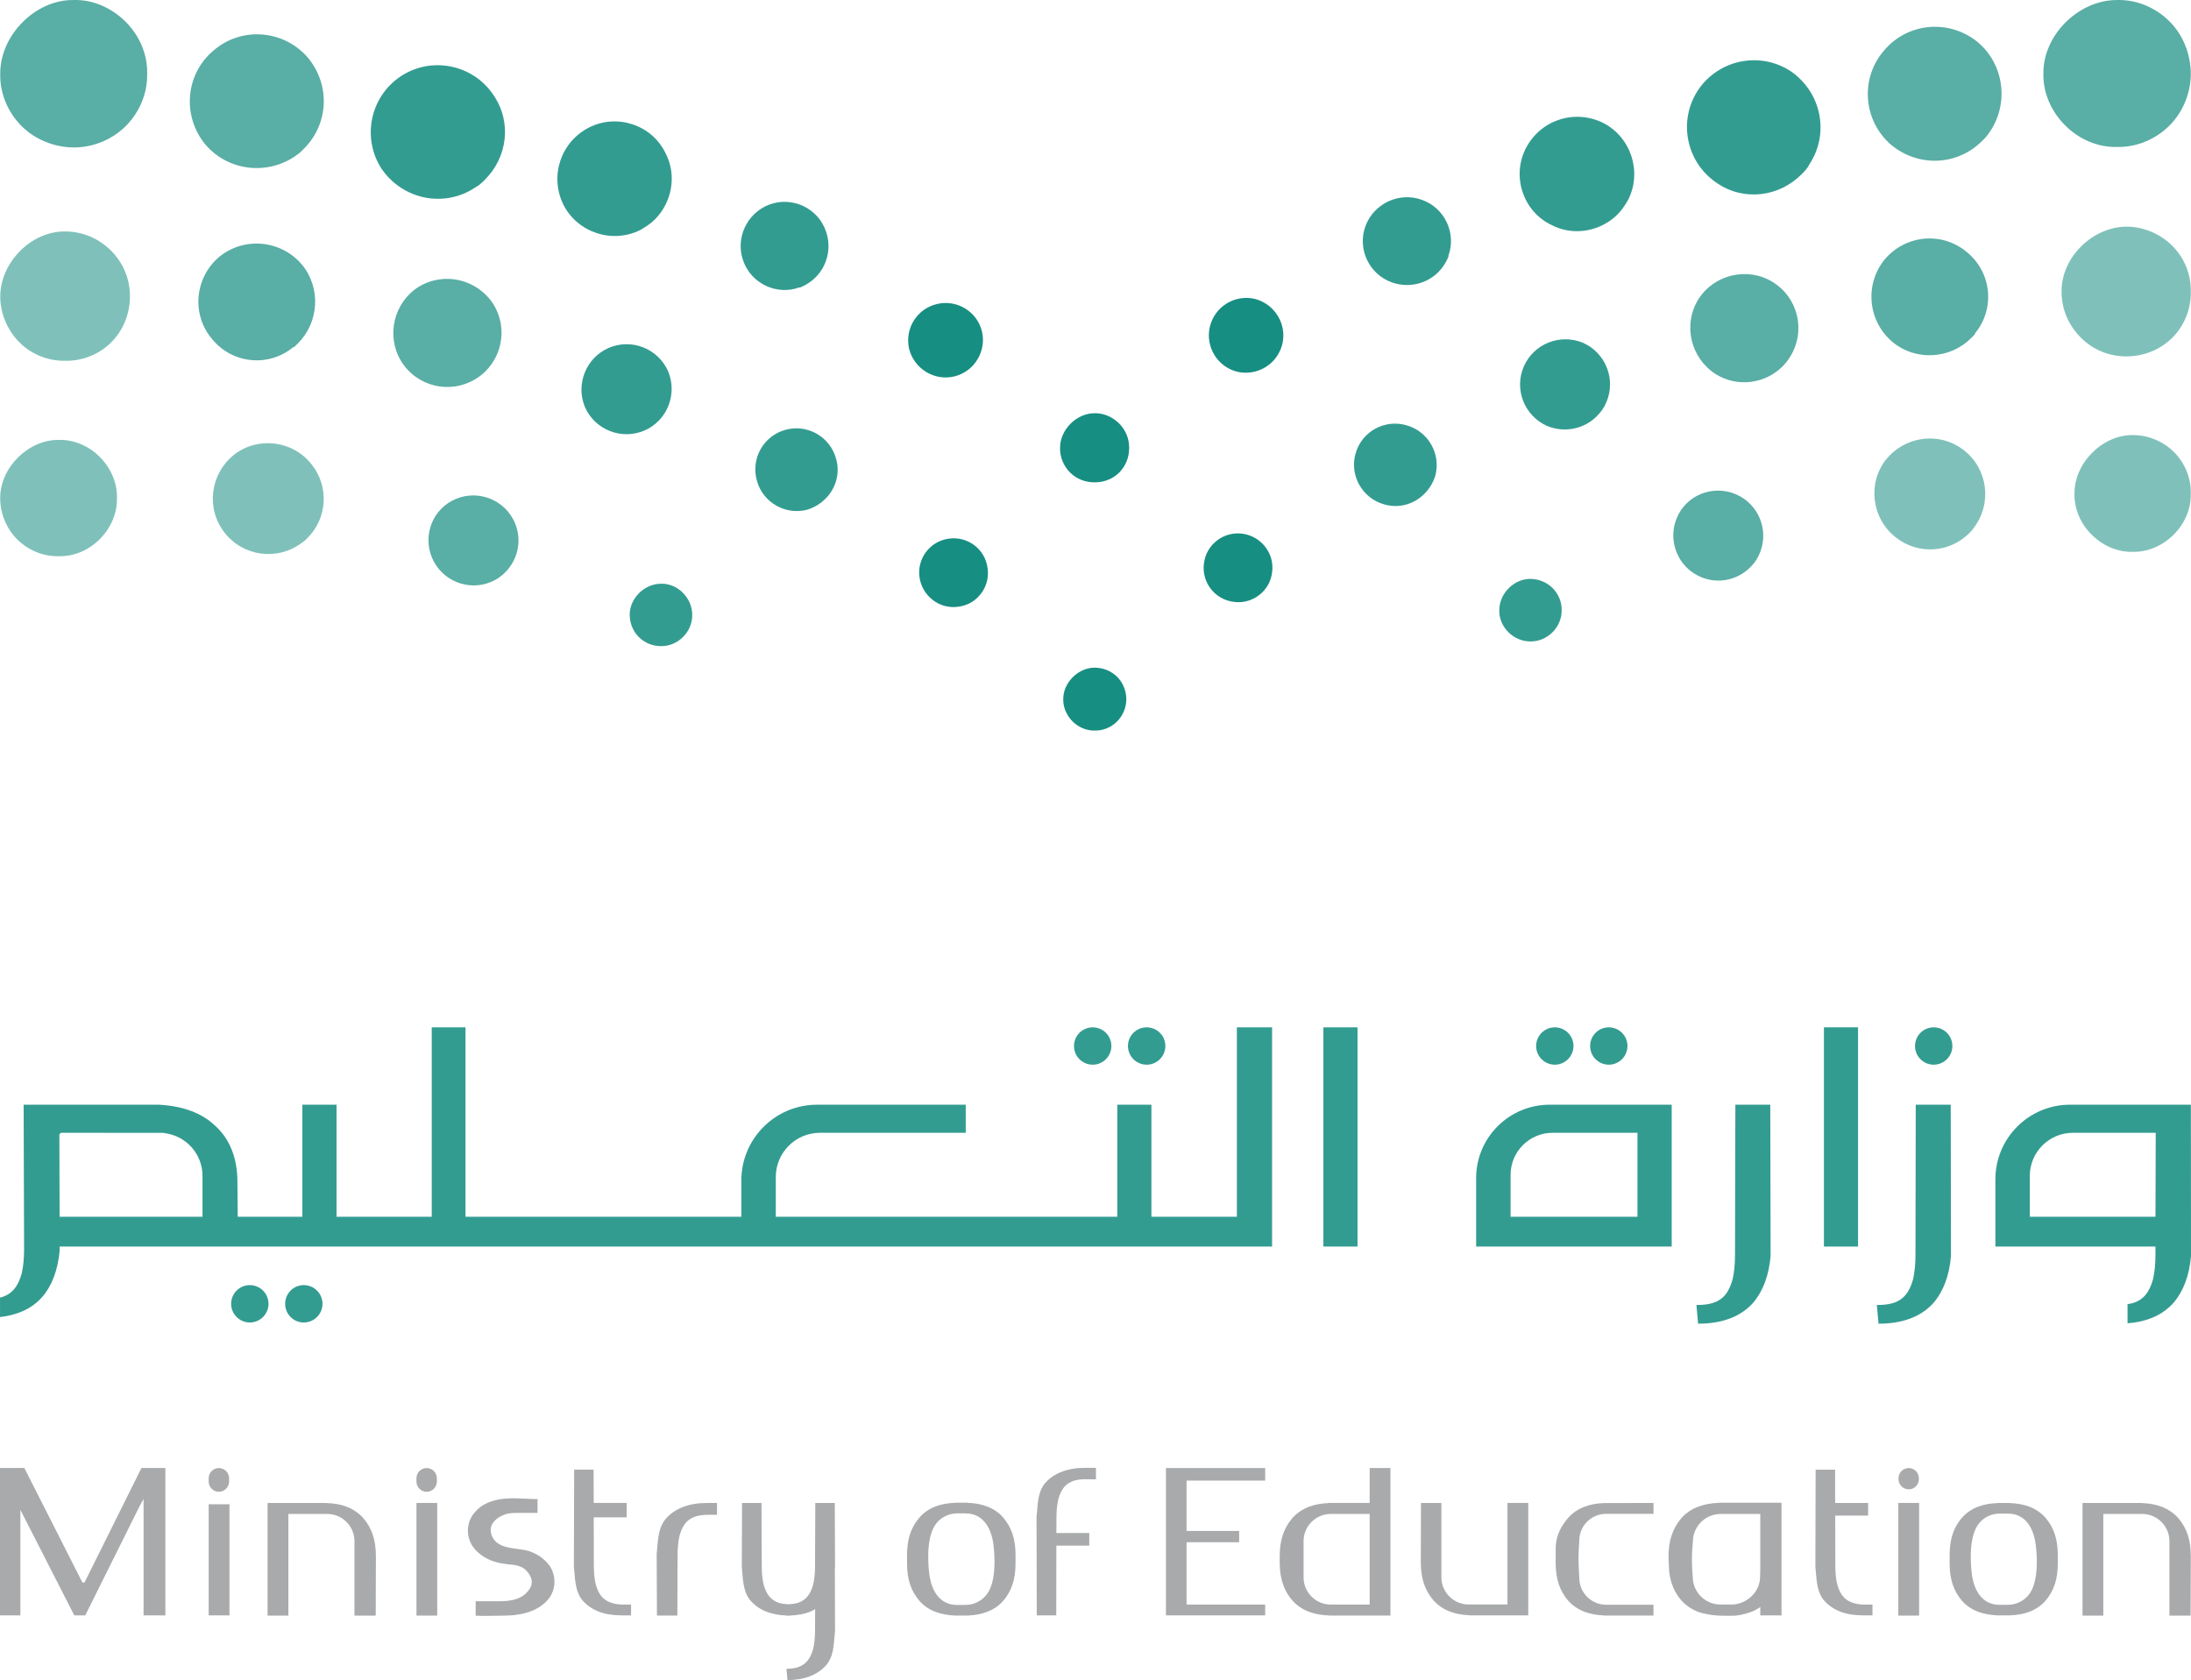 <?xml version="1.0" encoding="utf-8"?>
<!-- Generator: Adobe Illustrator 16.0.0, SVG Export Plug-In . SVG Version: 6.00 Build 0)  -->
<!DOCTYPE svg PUBLIC "-//W3C//DTD SVG 1.1//EN" "http://www.w3.org/Graphics/SVG/1.1/DTD/svg11.dtd">
<svg version="1.1" id="Layer_1" xmlns="http://www.w3.org/2000/svg" xmlns:xlink="http://www.w3.org/1999/xlink" x="0px" y="0px"
	 width="818.159px" height="627.409px" viewBox="0 0 818.159 627.409" enable-background="new 0 0 818.159 627.409"
	 xml:space="preserve">
<g>
	<path fill="#7FC1BA" d="M811.763,199.583c-4.162,4.157-9.695,6.641-15.397,6.476c-5.687,0.165-11.23-2.295-15.382-6.476
		c-4.017-3.993-6.476-9.544-6.336-15.245c-0.14-11.254,10.323-22.039,21.887-21.864c5.533,0,11.248,2.295,15.229,6.288
		c4.182,4.182,6.47,9.885,6.3,15.576C818.233,190.039,815.762,195.59,811.763,199.583"/>
	<path fill="#59AEA5" d="M633.725,214.807c-8.19-4.403-11.282-14.615-6.896-22.823c4.285-8.103,14.514-11.16,22.7-6.768
		c8.22,4.379,11.299,14.625,6.907,22.81c-0.714,1.429-1.778,2.729-2.855,3.806C648.344,217.078,640.399,218.367,633.725,214.807"/>
	<path fill="#7FC1BA" d="M707.966,200.72c-9.046-7.05-10.673-20.072-3.812-28.982l0.164-0.153
		c7.032-8.771,19.907-10.539,28.982-3.489c9.074,6.991,10.686,20.036,3.67,29.111c-0.456,0.726-1.042,1.299-1.62,1.897
		C728.043,206.434,716.316,207.301,707.966,200.72"/>
	<path fill="#339C91" d="M579.753,236.083c-2.224,2.236-5.111,3.455-8.25,3.455c-3.138,0-6.106-1.3-8.25-3.455
		c-2.154-2.155-3.477-5.118-3.39-8.185c0-6.265,5.439-11.723,11.559-11.723c3.126,0,6.188,1.266,8.331,3.408
		c2.23,2.202,3.455,5.258,3.402,8.315C583.208,230.966,581.897,233.929,579.753,236.083"/>
	<path fill="#7FC1BA" d="M37.2,201.386c4.151-4.145,6.635-9.719,6.47-15.41c0.153-5.68-2.295-11.218-6.47-15.399
		c-3.999-4.005-9.55-6.475-15.247-6.3c-11.241-0.175-22.037,10.294-21.874,21.874c0,5.516,2.295,11.231,6.312,15.235
		c4.17,4.169,9.861,6.464,15.562,6.312C27.65,207.875,33.201,205.392,37.2,201.386"/>
	<path fill="#59AEA5" d="M188.623,213.753L188.623,213.753c-1.072,1.077-2.372,2.143-3.812,2.857
		c-8.179,4.404-18.415,1.288-22.8-6.897c-4.414-8.197-1.328-18.42,6.769-22.706c8.191-4.391,18.426-1.3,22.835,6.897
		C195.169,200.556,193.869,208.53,188.623,213.753"/>
	<path fill="#7FC1BA" d="M114.833,200.895L114.833,200.895c-0.592,0.609-1.16,1.172-1.903,1.639
		c-9.07,7.003-22.109,5.399-29.124-3.688c-7.031-9.063-5.263-21.921,3.52-28.971l0.128-0.128c8.936-6.874,21.969-5.282,28.988,3.77
		C123.028,181.878,122.15,193.588,114.833,200.895"/>
	<path fill="#339C91" d="M577.693,159.056c-8.543-3.818-12.365-13.782-8.666-22.227c3.678-8.453,13.556-12.365,22.108-8.817
		c8.549,3.818,12.367,13.783,8.685,22.25c-0.82,2.013-2.038,3.664-3.584,5.21C591.617,160.133,584.25,161.784,577.693,159.056"/>
	<path fill="#59AEA5" d="M810.13,46.874c-5.27,5.258-12.459,8.185-19.645,7.998c-7.218,0.187-14.215-2.939-19.273-7.998
		c-5.258-5.246-8.366-12.249-8.162-19.439c-0.204-14.204,13.039-27.436,27.436-27.424c7.186-0.211,14.363,2.693,19.645,7.974
		c5.053,5.024,7.938,12.237,7.951,19.637C818.082,34.625,815.183,41.827,810.13,46.874"/>
	<path fill="#178E82" d="M462.116,138.844c-7.472-1.767-12.097-9.367-10.34-16.815c1.798-7.494,9.18-12.121,16.744-10.433
		c7.365,1.85,12.103,9.332,10.341,16.827c-0.615,2.54-1.985,4.906-3.647,6.58C471.865,138.364,466.952,139.922,462.116,138.844"/>
	<path fill="#339C91" d="M519.787,105.47c-8.601-3.056-13.027-12.564-9.889-21.066c3.149-8.467,12.688-12.893,21.177-9.743
		c8.355,3.01,12.898,12.412,9.761,20.926l0.112,0.106c-0.927,2.317-2.208,4.273-3.835,5.912
		C532.692,106.032,525.964,107.649,519.787,105.47"/>
	<path fill="#339C91" d="M579.25,83.97c-10.563-5.117-14.808-18.127-9.497-28.548c5.428-10.586,18.133-14.802,28.854-9.544
		c10.44,5.305,14.666,18.303,9.374,28.737c-1.213,2.108-2.424,3.946-3.947,5.445C597.693,86.396,587.565,88.362,579.25,83.97"/>
	<path fill="#339C91" d="M641.173,68.384c-11.499-7.635-14.696-23.174-7.103-34.696c7.622-11.465,23.168-14.662,34.679-7.05
		c11.481,7.952,14.491,23.339,6.862,34.814c-0.673,1.429-1.915,2.681-2.969,3.724C664.318,73.49,651.243,75.258,641.173,68.384"/>
	<path fill="#59AEA5" d="M706.169,54.075c-10.439-9.017-11.67-24.755-2.652-35.177c8.847-10.61,24.591-11.863,35.199-3.01
		c10.411,9.006,11.641,24.744,2.805,35.364c-0.498,0.551-0.866,0.879-1.399,1.418C730.913,61.862,716.421,62.565,706.169,54.075"/>
	<path fill="#7FC1BA" d="M811.231,126.068c-4.619,4.602-10.803,7.026-17.284,7.026c-6.505,0-12.488-2.564-16.938-7.026
		c-4.609-4.626-7.179-10.598-7.185-17.109c-0.17-12.822,11.634-24.321,24.304-24.321c6.153,0,12.483,2.577,17.103,7.202
		c4.444,4.426,7.026,10.772,6.839,17.119C818.234,115.283,815.675,121.63,811.231,126.068"/>
	<path fill="#178E82" d="M460.581,224.736c-7.084-0.902-11.973-7.448-11.001-14.426c0.913-7.097,7.453-11.991,14.462-10.996
		c6.975,0.995,11.979,7.435,10.978,14.438c-0.362,2.916-1.646,5.421-3.554,7.354C468.667,223.917,464.663,225.369,460.581,224.736"
		/>
	<path fill="#339C91" d="M516.853,188.341c-8.155-2.283-12.968-10.773-10.673-18.935c2.271-8.185,10.773-12.986,19.063-10.586
		c8.162,2.295,12.964,10.785,10.69,18.982c-0.877,2.612-2.194,4.766-4.051,6.617C528.078,188.248,522.411,189.992,516.853,188.341"
		/>
	<path fill="#59AEA5" d="M640.74,139.757c-9.421-6.008-12.406-18.409-6.558-27.963c5.837-9.263,18.255-12.261,27.665-6.546
		c9.584,5.843,12.564,18.243,6.716,27.811c-0.854,1.44-1.862,2.693-2.858,3.712C659.147,143.328,648.866,144.757,640.74,139.757"/>
	<path fill="#59AEA5" d="M706.791,127.789c-9.257-7.728-10.645-21.393-3.104-30.797c7.704-9.275,21.423-10.656,30.668-2.928
		c9.403,7.541,10.779,21.254,3.091,30.493l0.136,0.153c-0.604,0.609-1.071,1.066-1.522,1.545
		C728.195,134.125,715.409,134.874,706.791,127.789"/>
	<path fill="#59AEA5" d="M46.961,47.073c5.264-5.246,8.173-12.46,7.986-19.638c0.164-7.214-2.921-14.204-7.986-19.251
		C41.691,2.903,34.712-0.2,27.504,0.011C13.312-0.2,0.08,13.032,0.092,27.411c-0.205,7.202,2.705,14.404,7.963,19.662
		c5.047,5.059,12.272,7.986,19.66,7.986C34.712,55.059,41.914,52.132,46.961,47.073"/>
	<path fill="#178E82" d="M362.867,136.935L362.867,136.935c-1.663,1.675-4.034,3.045-6.599,3.654
		c-7.476,1.756-14.936-2.962-16.798-10.328c-1.692-7.588,2.934-14.965,10.423-16.734c7.476-1.791,15.035,2.846,16.815,10.316
		C367.792,128.68,366.228,133.585,362.867,136.935"/>
	<path fill="#339C91" d="M304.545,103.573L304.545,103.573c-1.621,1.639-3.606,2.916-5.913,3.853l-0.123-0.106
		c-8.502,3.104-17.904-1.428-20.932-9.801c-3.132-8.466,1.294-17.998,9.755-21.148c8.518-3.115,18.033,1.3,21.06,9.906
		C310.605,92.437,308.966,99.17,304.545,103.573"/>
	<path fill="#339C91" d="M244.573,81.921L244.573,81.921c-1.517,1.535-3.337,2.717-5.433,3.946
		c-10.446,5.27-23.438,1.031-28.737-9.379c-5.276-10.726-1.06-23.42,9.526-28.865c10.417-5.293,23.438-1.066,28.56,9.509
		C252.864,65.457,250.914,75.563,244.573,81.921"/>
	<path fill="#339C91" d="M181.128,67.05L181.128,67.05c-1.048,1.054-2.29,2.272-3.724,2.998
		c-11.476,7.624-26.869,4.567-34.838-6.898c-7.576-11.51-4.391-27.049,7.086-34.661c11.487-7.6,27.067-4.426,34.661,7.073
		C191.21,45.645,189.448,58.725,181.128,67.05"/>
	<path fill="#59AEA5" d="M113.556,55.457L113.556,55.457c-0.55,0.538-0.908,0.879-1.422,1.417
		c-10.634,8.817-26.366,7.611-35.371-2.822c-8.841-10.609-7.611-26.347,2.997-35.212c10.441-8.993,26.161-7.775,35.207,2.681
		C123.438,31.757,122.742,46.265,113.556,55.457"/>
	<path fill="#7FC1BA" d="M41.504,127.872c4.626-4.626,7.015-10.797,7.027-17.284c-0.012-6.523-2.595-12.495-7.027-16.956
		c-4.608-4.603-10.62-7.166-17.12-7.202C11.556,86.278,0.092,98.093,0.092,110.763c0,6.16,2.571,12.483,7.184,17.109
		c4.437,4.45,10.796,7.014,17.12,6.85C30.713,134.875,37.054,132.322,41.504,127.872"/>
	<path fill="#178E82" d="M365.146,223.027L365.146,223.027c-1.903,1.921-4.433,3.186-7.354,3.548
		c-6.991,0.995-13.431-4.005-14.428-10.996c-1.001-6.978,3.906-13.524,10.967-14.426c7.003-1.007,13.543,3.899,14.451,10.996
		C369.407,216.212,367.966,220.24,365.146,223.027"/>
	<path fill="#339C91" d="M308.257,186.223L308.257,186.223c-1.844,1.862-4.011,3.173-6.633,4.064
		c-8.169,2.259-16.681-2.542-18.959-10.681c-2.389-8.313,2.389-16.803,10.585-19.087c8.163-2.295,16.658,2.506,18.93,10.691
		C313.833,176.738,312.082,182.417,308.257,186.223"/>
	<path fill="#339C91" d="M245.914,157.169L245.914,157.169c-1.558,1.535-3.209,2.729-5.234,3.584
		c-8.426,3.664-18.427-0.117-22.237-8.689c-3.561-8.572,0.368-18.42,8.8-22.121c8.449-3.688,18.437,0.118,22.225,8.666
		C252.226,145.167,250.544,152.51,245.914,157.169"/>
	<path fill="#59AEA5" d="M181.281,138.657L181.281,138.657c-0.972,0.995-2.272,2.003-3.7,2.869
		c-9.568,5.844-21.963,2.846-27.818-6.698c-5.691-9.439-2.71-21.863,6.557-27.706c9.556-5.831,21.968-2.858,27.964,6.546
		C189.278,121.83,187.868,132.076,181.281,138.657"/>
	<path fill="#59AEA5" d="M111.284,128.187L111.284,128.187c-0.481,0.457-0.926,0.902-1.564,1.535l-0.14-0.152
		c-9.228,7.716-22.964,6.322-30.493-3.092c-7.712-9.239-6.329-22.94,2.898-30.668c9.42-7.542,23.127-6.137,30.845,3.102
		C119.896,107.543,119.135,120.33,111.284,128.187"/>
	<path fill="#339C91" d="M255.029,237.887c2.244-2.202,3.467-5.106,3.467-8.256c0-3.126-1.335-6.113-3.467-8.244
		c-2.131-2.166-5.111-3.489-8.161-3.407c-6.288,0-11.727,5.469-11.727,11.58c0,3.116,1.235,6.195,3.396,8.327
		c2.218,2.214,5.256,3.443,8.331,3.396C249.918,241.33,252.886,240.042,255.029,237.887"/>
	<path fill="#178E82" d="M417.921,176.48c-2.395,2.366-5.691,3.666-9.162,3.642c-3.479,0.024-6.781-1.276-9.152-3.642
		c-2.483-2.494-3.847-5.855-3.765-9.263c0-6.756,6.136-12.916,12.905-12.904c3.395-0.082,6.686,1.382,9.174,3.841
		c2.383,2.401,3.753,5.62,3.73,9.063C421.674,170.706,420.405,173.986,417.921,176.48"/>
	<path fill="#178E82" d="M417.084,269.48c-2.155,2.155-5.234,3.42-8.315,3.326c-3.067,0.094-6.077-1.265-8.249-3.396
		c-2.225-2.26-3.565-5.27-3.484-8.361c-0.023-6.136,5.569-11.721,11.733-11.721c3.162,0.023,6.16,1.206,8.414,3.431
		c2.155,2.154,3.408,5.258,3.408,8.396C420.591,264.152,419.338,267.244,417.084,269.48"/>
	<path fill="#A9AAAC" d="M390.3,553.8c-2.419,2.845-2.746,6.558-3.109,11.287l-0.135,1.313l0.094,36.828h7.271l0.041-26.043h12.29
		v-4.721h-12.29v-0.292l0.042-5.444c0-2.601,0.234-4.931,0.707-6.933c0.528-1.885,1.272-3.384,2.155-4.474
		c0.914-1.065,2.096-1.839,3.526-2.33c1.088-0.374,2.453-0.563,4.174-0.597l0.282-0.013v0.047h3.898v-4.285h-4.18
		c-3.185,0-6.083,0.479-8.543,1.452C394.047,550.497,391.962,551.914,390.3,553.8"/>
	<path fill="#A9AAAC" d="M311.725,561.247h-7.277l-0.1,23.548c0,2.601-0.228,4.931-0.697,6.944c-0.521,1.886-1.253,3.373-2.148,4.45
		c-0.902,1.077-2.084,1.861-3.514,2.354c-0.907,0.292-2.084,0.469-3.583,0.55c-1.511-0.081-2.681-0.258-3.595-0.55
		c-1.428-0.492-2.617-1.276-3.513-2.354c-0.902-1.077-1.615-2.564-2.149-4.438c-0.451-2.025-0.696-4.298-0.696-6.956l-0.106-23.548
		h-7.253l-0.089,23.899l0.105,1.3c0.393,4.72,0.703,8.42,3.139,11.266c1.651,1.885,3.73,3.314,6.2,4.228
		c2.021,0.784,4.433,1.218,7.36,1.357h0.258v0.06h0.023h0.627h0.017l0.018-0.06h0.257c2.911-0.14,5.317-0.573,7.343-1.357
		c0.369-0.142,0.69-0.316,1.036-0.48c0.199-0.14,0.375-0.258,0.574-0.339l0.433-0.211l-0.047,7.927c0,2.589-0.228,4.941-0.697,6.944
		c-0.521,1.874-1.253,3.36-2.148,4.427c-0.902,1.089-2.084,1.885-3.514,2.365c-1.176,0.387-2.634,0.586-4.308,0.621l0.386,4.216
		c3.085-0.024,5.884-0.504,8.285-1.396c2.476-0.971,4.561-2.363,6.2-4.238c2.454-2.88,2.752-6.568,3.138-11.265l0.129-1.347
		l-0.07-23.502l0.07-0.55L311.725,561.247z"/>
	<path fill="#A9AAAC" d="M81.724,557.078c2.078,0,3.817-1.722,3.817-3.807v-1.241c0-2.118-1.739-3.816-3.817-3.816
		c-2.084,0-3.8,1.698-3.8,3.816v1.241C77.924,555.356,79.64,557.078,81.724,557.078"/>
	<rect x="77.93" y="561.738" fill="#A9AAAC" width="7.757" height="41.489"/>
	<path fill="#A9AAAC" d="M159.32,557.078c2.084,0,3.806-1.722,3.806-3.807v-1.241c0-2.118-1.722-3.816-3.806-3.816
		c-2.102,0-3.812,1.698-3.812,3.816v1.241C155.508,555.356,157.218,557.078,159.32,557.078"/>
	<rect x="155.515" y="561.247" fill="#A9AAAC" width="7.758" height="42.063"/>
	<path fill="#A9AAAC" d="M712.758,556.165c2.071,0,3.781-1.71,3.781-3.783v-0.351c0-2.108-1.71-3.817-3.781-3.817
		c-2.097,0-3.818,1.709-3.818,3.817v0.351C708.94,554.455,710.662,556.165,712.758,556.165"/>
	<rect x="708.865" y="561.247" fill="#A9AAAC" width="7.769" height="42.063"/>
	<path fill="#A9AAAC" d="M538.238,588.988v-27.741h-7.618l-0.064,21.991c0,7.822,2.518,11.756,4.708,14.355
		c1.65,1.874,3.729,3.303,6.213,4.239c2.09,0.785,4.543,1.253,7.295,1.349v0.046h21.909v-41.98h-7.77v37.917h-14.531
		C542.792,599.164,538.238,594.573,538.238,588.988"/>
	<path fill="#A9AAAC" d="M482.591,566.903c-3.254,3.816-4.725,8.243-4.725,14.355v2.026c0,7.834,2.529,11.804,4.725,14.367
		c1.641,1.863,3.725,3.315,6.213,4.239c2.096,0.796,4.537,1.265,7.277,1.359l0.294,0.023v0.035h22.839v-55.096h-7.757v13.032H496.31
		l-0.229,0.048c-2.74,0.141-5.204,0.551-7.277,1.369C486.316,563.624,484.232,565.04,482.591,566.903 M496.936,565.357h14.521
		v33.841h-14.521c-5.597,0-10.158-4.543-10.158-10.152v-13.547C486.778,569.911,491.339,565.357,496.936,565.357"/>
	<path fill="#A9AAAC" d="M807.198,562.663c-2.118-0.819-4.565-1.264-7.317-1.369h-0.265v-0.047h-21.962v42.063h7.764v-37.952h14.533
		c5.585,0,10.151,4.555,10.151,10.141v27.812h7.905l0.082-22.051c0-6.111-1.423-10.539-4.69-14.355
		C811.748,565.041,809.651,563.623,807.198,562.663"/>
	<path fill="#A9AAAC" d="M580.92,578.379v5.165c0,6.053,1.44,10.408,4.654,14.18c1.622,1.838,3.685,3.244,6.132,4.18
		c2.084,0.784,4.519,1.253,7.219,1.348l0.274,0.023v0.035h18.243v-4.052h-17.687c-5.527,0-10.024-4.497-10.024-10.024
		c0-0.035-0.292-4.694-0.292-7.295c0-2.541,0.292-6.593,0.292-6.639c0-5.528,4.497-9.99,10.024-9.99h17.687v-4.063l-18.529,0.047
		c-2.7,0.105-5.123,0.551-7.207,1.358c-2.438,0.901-4.51,2.318-6.132,4.181C583.28,569.55,580.92,573.026,580.92,578.379"/>
	<path fill="#A9AAAC" d="M204.508,583.789c-1.698-1.934-3.847-3.408-6.388-4.356c-1.399-0.563-3.097-0.762-4.912-1.008
		c-4.134-0.55-8.841-1.194-9.877-6.077c-0.715-3.278,2.219-5.796,5.223-6.803c1.106-0.376,2.505-0.575,4.168-0.575h8.004v-5.163
		c-1.411,0-2.817-0.059-4.304-0.151c-4.525-0.199-9.192-0.422-13.26,1.123c-2.571,0.961-4.234,2.072-5.896,4.017
		c-3.391,3.817-3.391,9.696,0,13.665c1.698,1.921,3.857,3.408,6.387,4.369c1.674,0.631,3.571,1.042,5.632,1.265l0.469,0.058
		c2.436,0.223,5.2,0.48,7.002,2.576c1.956,2.261,2.354,4.392,1.171,6.335c-2.518,4.298-7.277,4.896-11.611,4.896h-8.688v5.397
		c1.575,0.152,12.535,0,13.958-0.175c5.856-0.608,10.095-2.482,12.934-5.703c2.226-2.529,3.039-6.042,2.214-9.391
		C206.335,586.481,205.586,584.994,204.508,583.789"/>
	<polygon fill="#A9AAAC" points="30.679,590.779 9.093,548.189 0,548.189 0,603.228 7.611,603.228 7.611,563.822 27.74,603.228 
		31.839,603.228 52.079,562.547 53.608,559.748 53.608,603.228 61.753,603.228 61.753,548.189 52.817,548.189 31.558,590.955 
		30.762,590.955 	"/>
	<polygon fill="#A9AAAC" points="443.088,575.919 462.72,575.919 462.72,571.704 443.088,571.704 443.088,552.897 472.44,552.897 
		472.44,548.214 435.383,548.214 435.383,603.228 472.44,603.228 472.44,599.198 443.088,599.198 	"/>
	<path fill="#A9AAAC" d="M224.597,596.119c-0.89-1.065-1.604-2.564-2.131-4.438c-0.469-2.038-0.714-4.287-0.714-6.944l-0.047-18.104
		h12.307v-5.387h-12.307l-0.047-12.436h-7.255l-0.105,36.265l0.123,1.347c0.393,4.685,0.715,8.408,3.12,11.23
		c1.658,1.874,3.731,3.314,6.201,4.239c2.401,0.925,5.199,1.335,8.56,1.335h3.35v-4.029h-2.986c-1.582,0-3.116-0.221-4.533-0.725
		C226.681,597.981,225.493,597.208,224.597,596.119"/>
	<path fill="#A9AAAC" d="M245.335,578.917l-0.122,1.405l0.104,22.986h7.624l0.081-22.646c0-2.716,0.252-5.164,0.739-7.237
		c0.555-1.968,1.299-3.536,2.242-4.672c0.931-1.112,2.154-1.933,3.665-2.424c1.294-0.434,2.922-0.656,4.825-0.656h3.26v-4.426
		l-3.893,0.012c-3.313,0.012-6.252,0.515-8.764,1.476c-2.588,0.982-4.767,2.459-6.477,4.426
		C246.066,570.123,245.739,573.999,245.335,578.917"/>
	<path fill="#A9AAAC" d="M757.753,562.629c-2.05-0.785-4.438-1.229-7.138-1.335l-0.264-0.047h-4.314l-0.223,0.047
		c-2.659,0.105-5.059,0.55-7.119,1.335c-2.413,0.913-4.45,2.307-6.055,4.133c-2.142,2.506-4.608,6.383-4.608,14.018v2.985
		c0,5.961,1.44,10.281,4.608,14.018c1.604,1.814,3.642,3.197,6.055,4.121c2.061,0.774,4.46,1.206,7.119,1.324h4.801
		c2.699-0.118,5.088-0.55,7.138-1.324c2.425-0.924,4.443-2.307,6.054-4.121c3.179-3.736,4.614-8.057,4.614-14.018v-2.985
		c0-5.961-1.436-10.271-4.614-14.028C762.197,564.936,760.178,563.542,757.753,562.629 M760.054,589.49
		c-0.445,2.366-1.176,4.275-2.202,5.692c-1.885,2.588-4.876,4.099-8.05,4.099h-3.15c-8.25,0-10.029-8.442-10.416-12.086
		c-0.55-5.163-0.86-14.473,3.156-18.794c1.873-2.025,4.508-3.174,7.26-3.174h3.15c8.074,0,9.965,8.127,10.376,11.652
		C760.517,579.597,760.95,584.843,760.054,589.49"/>
	<path fill="#A9AAAC" d="M623.041,581.61l0.265,5.293c0.538,4.344,1.979,7.752,4.509,10.703c1.686,1.896,3.834,3.36,6.353,4.332
		c1.164,0.444,2.417,0.68,3.642,0.926c2.635,0.527,5.123,0.504,7.635,0.516c1.475,0,2.816,0.023,4.18-0.27l0.083-0.012
		c1.41-0.327,2.862-0.645,4.228-1.16c1.171-0.444,2.194-1.042,2.957-1.533l0.432-0.305v3.127h7.929v-42.063H641.86l-0.235,0.048
		c-2.781,0.128-5.299,0.598-7.436,1.416c-2.541,0.927-4.655,2.413-6.357,4.311C624.534,570.86,623.041,575.347,623.041,581.61
		 M632.152,575.72c0-5.69,4.637-10.362,10.357-10.362h14.813v20.164l-0.075,3.314c0,5.608-4.948,10.351-10.762,10.351h-4.005
		c-5.721,0-10.375-4.637-10.375-10.351c0,0-0.311-3.268-0.311-6.569C631.794,578.964,632.152,575.732,632.152,575.72"/>
	<path fill="#A9AAAC" d="M691.727,598.473c-1.446-0.491-2.636-1.265-3.52-2.354c-0.901-1.066-1.628-2.577-2.154-4.438
		c-0.475-2.014-0.709-4.333-0.709-6.943l-0.041-18.772h12.29v-4.718h-12.313l-0.023-12.436h-7.267l-0.094,36.266l0.123,1.346
		c0.374,4.685,0.703,8.408,3.121,11.23c1.639,1.874,3.735,3.313,6.2,4.239c2.383,0.912,5.176,1.335,8.548,1.335h3.332v-4.029h-2.964
		C694.683,599.198,693.137,598.978,691.727,598.473"/>
	<path fill="#A9AAAC" d="M368.53,562.535c-2.049-0.784-4.45-1.241-7.16-1.334l-0.276-0.048h-4.32l-0.229,0.048
		c-2.681,0.093-5.082,0.55-7.149,1.334c-2.412,0.913-4.45,2.295-6.048,4.156c-3.214,3.725-4.643,8.08-4.643,14.064v2.997
		c0,5.984,1.429,10.316,4.643,14.064c1.575,1.838,3.636,3.22,6.048,4.121c2.067,0.796,4.468,1.242,7.149,1.358h4.848
		c2.687-0.116,5.077-0.563,7.137-1.358c2.419-0.901,4.468-2.283,6.078-4.121c3.191-3.748,4.613-8.08,4.613-14.064v-2.997
		c0-5.984-1.422-10.316-4.613-14.064C372.986,564.83,370.949,563.448,368.53,562.535 M370.843,589.503
		c-0.457,2.378-1.2,4.298-2.208,5.69c-1.891,2.601-4.906,4.135-8.097,4.135h-3.155c-8.286,0-10.083-8.479-10.445-12.133
		c-0.563-5.175-0.861-14.555,3.16-18.863c1.887-2.016,4.544-3.186,7.285-3.186h3.155c8.121,0,10.006,8.186,10.439,11.674
		C371.294,579.572,371.727,584.843,370.843,589.503"/>
	<path fill="#A9AAAC" d="M129.459,562.663c-2.102-0.819-4.554-1.264-7.306-1.369h-0.288v-0.047H99.921v42.063h7.769v-37.952h14.526
		c5.592,0,10.141,4.555,10.141,10.141v27.812h7.939l0.071-22.051c0-6.111-1.446-10.539-4.695-14.355
		C134.008,565.041,131.924,563.623,129.459,562.663"/>
	<path fill="#339C91" d="M580.599,397.587c3.835,0,6.967-3.125,6.967-6.979c0-3.853-3.132-6.967-6.967-6.967
		c-3.859,0-6.975,3.114-6.975,6.967C573.625,394.462,576.74,397.587,580.599,397.587"/>
	<path fill="#339C91" d="M715.375,412.529l-0.105,56.103c0,3.479-0.304,6.569-0.913,9.17c-0.696,2.446-1.616,4.379-2.77,5.762
		c-1.123,1.346-2.622,2.364-4.45,2.961c-1.61,0.54-3.617,0.797-6.001,0.797h-0.299l0.639,6.98h0.251
		c4.368,0,8.326-0.681,11.745-1.98c3.396-1.288,6.294-3.266,8.595-5.854c3.666-4.322,5.844-10.153,6.465-17.413l-0.094-56.525
		H715.375z"/>
	<rect x="681.088" y="383.63" fill="#339C91" width="12.74" height="81.876"/>
	<path fill="#339C91" d="M648.018,412.529L648.018,412.529l-0.134,56.103c0,3.467-0.299,6.558-0.914,9.17
		c-0.685,2.446-1.615,4.402-2.769,5.762c-1.119,1.346-2.629,2.364-4.444,2.961c-1.622,0.54-3.625,0.797-5.995,0.797h-0.287
		l0.626,6.98h0.265c4.355,0,8.307-0.681,11.715-1.98c3.408-1.288,6.317-3.266,8.601-5.854c3.672-4.334,5.862-10.153,6.494-17.413
		l-0.123-56.525H648.018z"/>
	<path fill="#339C91" d="M551.212,439.967v25.539h73.035v-52.977h-45.575C563.514,412.529,551.212,424.824,551.212,439.967
		 M611.46,423.021v31.348h-47.379v-15.645c0-8.664,7.009-15.703,15.675-15.703H611.46z"/>
	<path fill="#339C91" d="M408.041,397.587c3.847,0,6.967-3.125,6.967-6.979c0-3.853-3.12-6.967-6.967-6.967
		c-3.865,0-6.991,3.114-6.991,6.967C401.049,394.462,404.175,397.587,408.041,397.587"/>
	<path fill="#339C91" d="M93.287,479.897c-3.847,0-6.979,3.126-6.979,6.991c0,3.841,3.132,6.968,6.979,6.968
		c3.847,0,6.98-3.127,6.98-6.956C100.267,483.023,97.134,479.897,93.287,479.897"/>
	<path fill="#339C91" d="M113.44,479.897c-3.847,0-6.962,3.126-6.962,6.991c0,3.841,3.115,6.968,6.962,6.968
		c3.847,0,6.985-3.127,6.985-6.956C120.425,483.023,117.287,479.897,113.44,479.897"/>
	<path fill="#339C91" d="M428.187,397.587c3.858,0,6.979-3.125,6.979-6.979c0-3.853-3.121-6.967-6.979-6.967
		c-3.854,0-6.991,3.114-6.991,6.967C421.196,394.462,424.333,397.587,428.187,397.587"/>
	<path fill="#339C91" d="M600.752,397.587c3.852,0,6.973-3.125,6.973-6.979c0-3.853-3.121-6.967-6.973-6.967
		c-3.859,0-6.969,3.114-6.969,6.967C593.784,394.462,596.893,397.587,600.752,397.587"/>
	<path fill="#339C91" d="M722.084,383.642c-3.871,0-6.979,3.114-6.979,6.967c0,3.854,3.108,6.979,6.979,6.979
		c3.835,0,6.968-3.126,6.968-6.979C729.052,386.756,725.919,383.642,722.084,383.642"/>
	<path fill="#339C91" d="M461.871,454.369h-31.909v-41.84h-12.753v41.84H289.693v-14.823c0-9.111,7.389-16.524,16.512-16.524h54.416
		v-10.492H305.11c-15.61,0-28.274,12.659-28.274,28.27v13.57H173.828v-70.728h-12.605v70.728h-35.552v-41.84h-12.769v41.84H88.774
		l-0.112-12.718v-0.01v-0.165c0-9.017-2.811-16.136-8.378-21.148c-4.954-4.708-11.997-7.317-20.944-7.799H8.834H8.823l0.175,53.913
		c0,3.479-0.298,6.559-0.906,9.182c-0.709,2.457-1.628,4.391-2.782,5.748c-1.124,1.358-2.616,2.366-4.444,2.964
		c-0.258,0.093-0.585,0.129-0.861,0.211v7.282c2.594-0.304,5.006-0.865,7.191-1.686c3.413-1.253,6.317-3.243,8.606-5.843
		c3.678-4.322,5.855-10.188,6.483-17.413v-1.382h452.737v-81.864h-13.151V454.369z M23.016,423.021l36.916,0.024h0.977
		c0.562,0.082,1.019,0.175,1.535,0.258c7.64,1.416,13.173,8.055,13.173,15.808v15.258H22.255l-0.082-30.48
		C22.173,423.396,22.541,423.021,23.016,423.021"/>
	<path fill="#339C91" d="M818.113,412.529h-45.131c-15.388,0-27.864,12.495-27.864,27.848v25.129h59.763v3.126
		c0,3.479-0.311,6.558-0.931,9.17c-0.692,2.447-1.616,4.379-2.764,5.762c-1.132,1.346-2.63,2.364-4.45,2.961
		c-0.674,0.211-1.458,0.376-2.272,0.493v7.131c3.14-0.211,6.025-0.832,8.607-1.827c3.42-1.288,6.3-3.267,8.589-5.854
		c3.683-4.322,5.867-10.153,6.499-17.414L818.113,412.529z M774.047,423.021h30.933v0.41l-0.081,30.938h-46.936v-15.245
		C757.963,430.235,765.171,423.021,774.047,423.021"/>
	<path fill="#339C91" d="M494.367,383.642c-0.106,0-0.193,0.082-0.193,0.188v81.478c0,0.093,0.087,0.199,0.193,0.199h12.377
		c0.111,0,0.181-0.106,0.181-0.199v-81.478c0-0.105-0.069-0.188-0.181-0.188H494.367z"/>
</g>
</svg>
